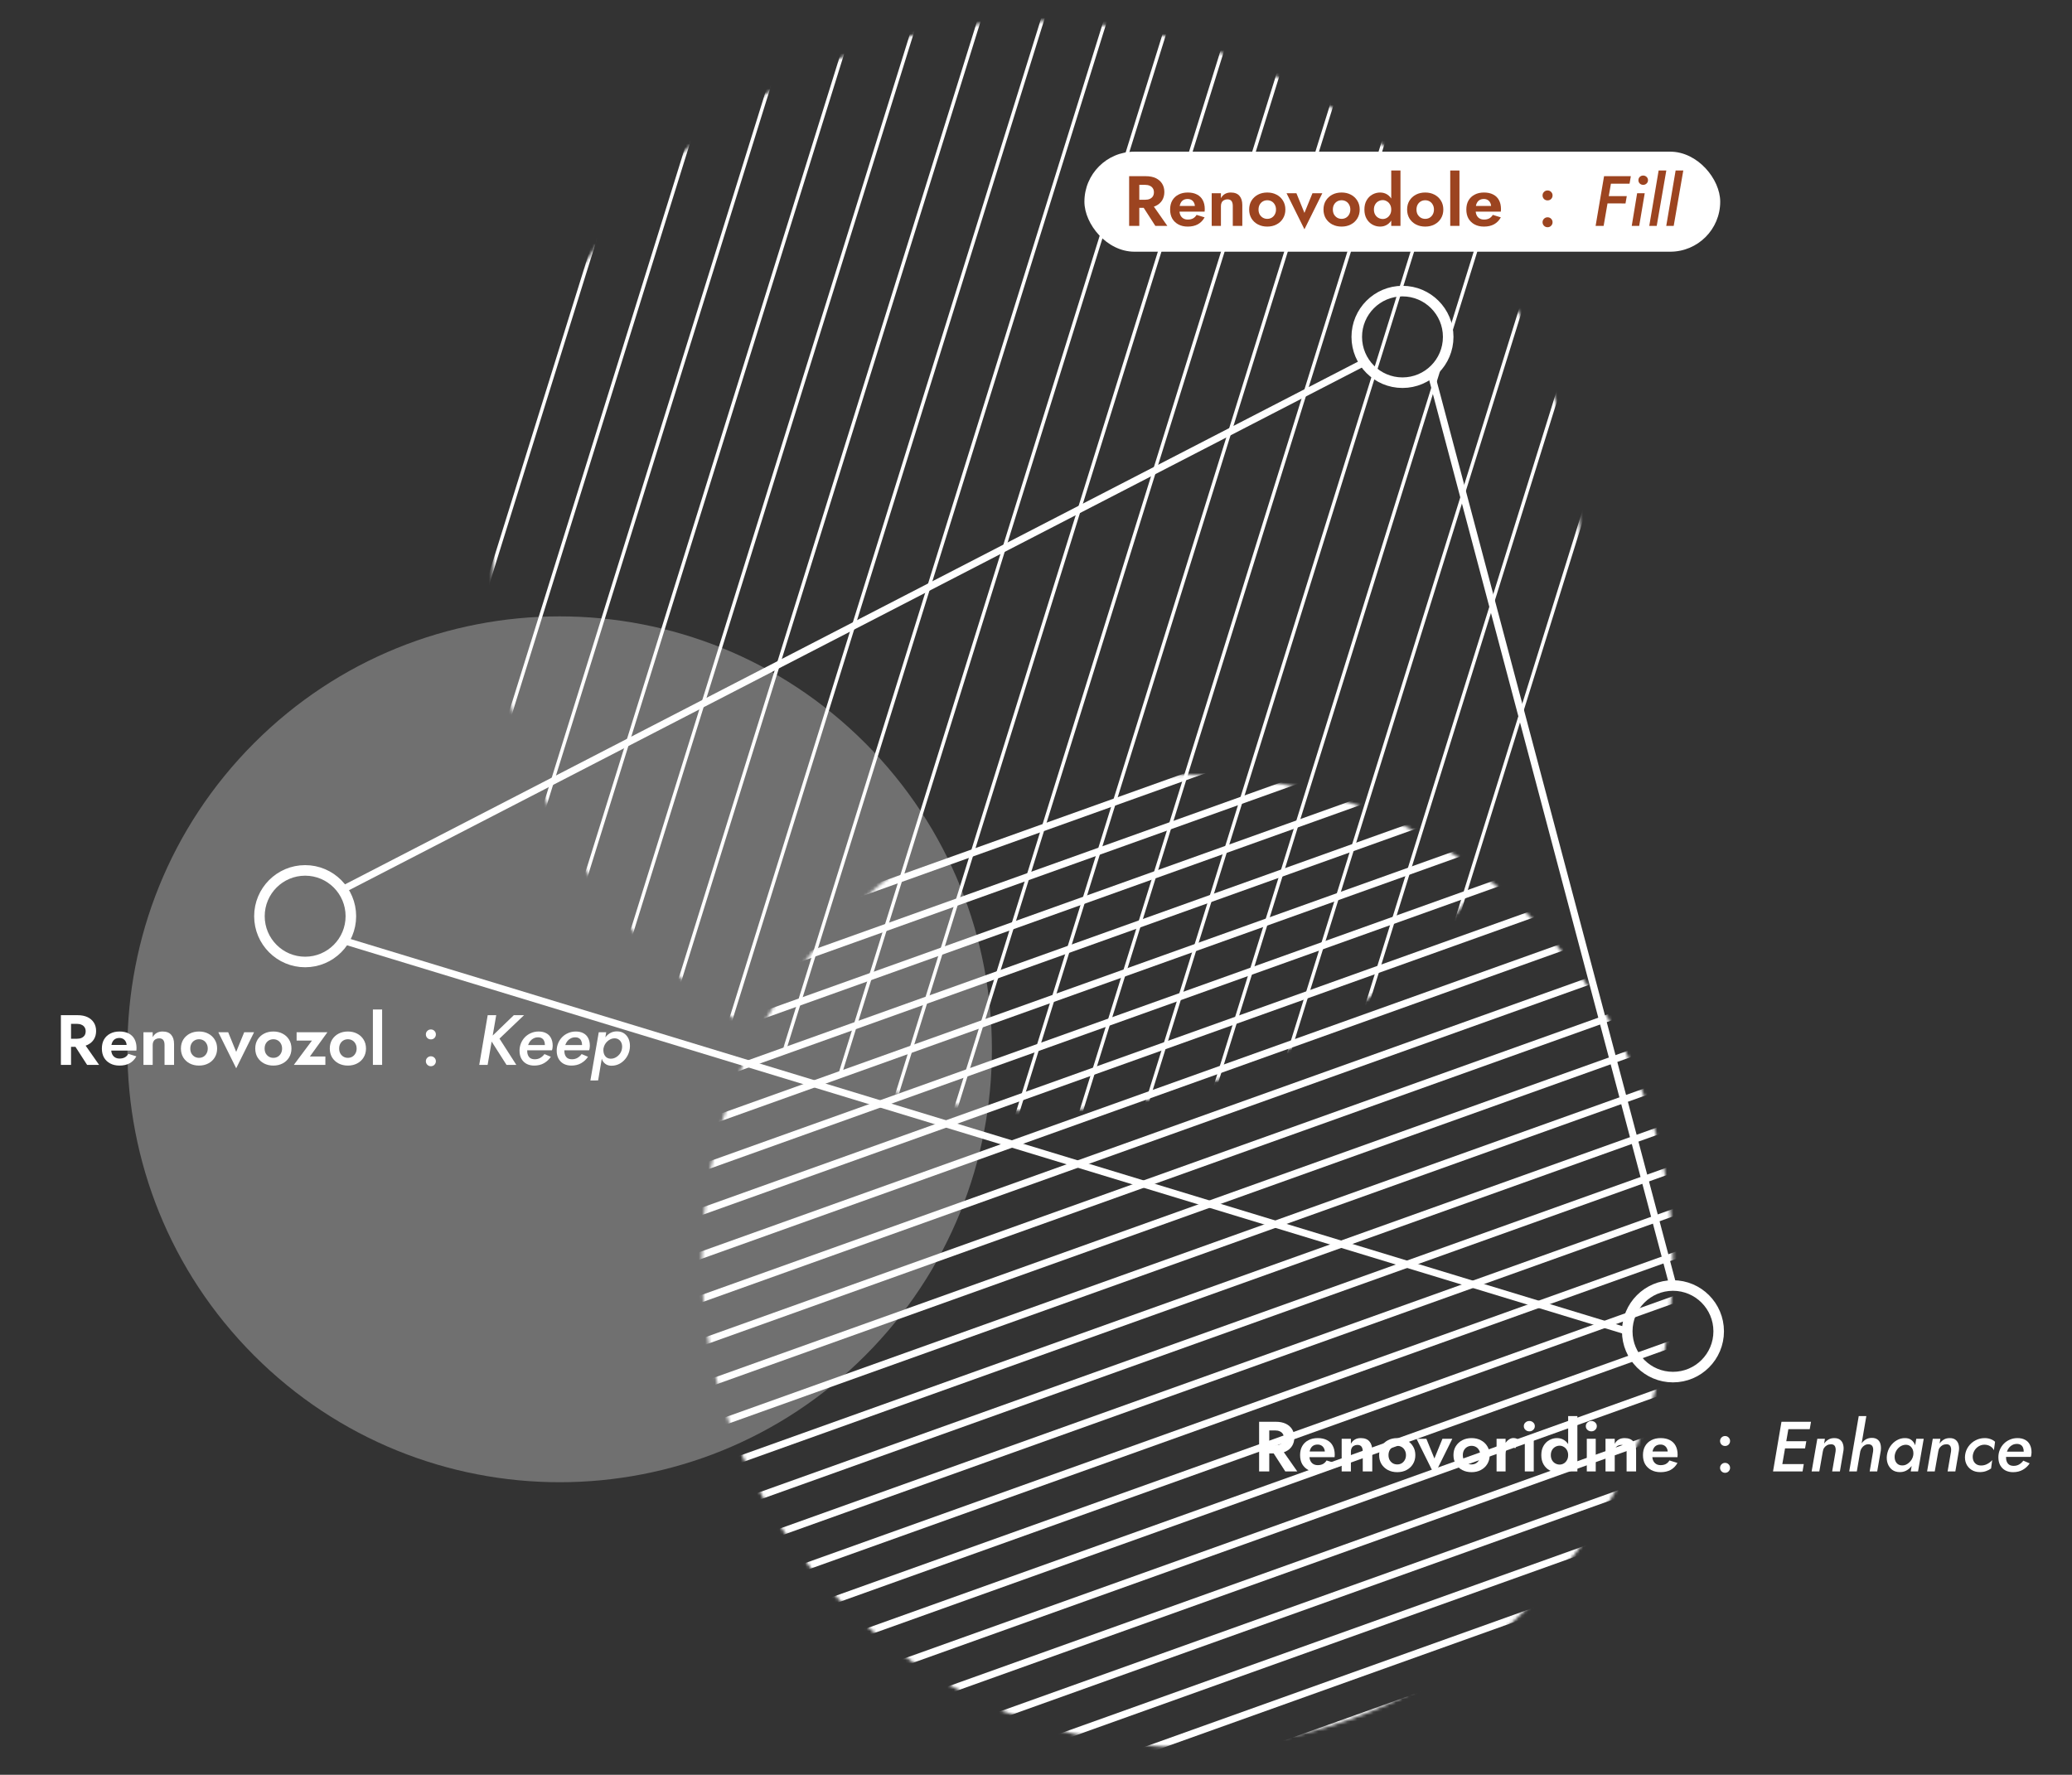 <svg xmlns="http://www.w3.org/2000/svg" width="642" height="550" viewBox="0 0 642 550" fill="none"><rect x="0" y="0" width="642" height="550" fill="#333333" stroke="none"/><g clip-path="url(#clip0_810_2037)"><g style="mix-blend-mode:overlay"><mask id="mask0_810_2037" style="mask-type:luminance" maskUnits="userSpaceOnUse" x="152" y="6" width="339" height="339"><path d="M487.044 206.79C504.353 115.112 444.194 26.735 352.675 9.396C261.156 -7.944 172.933 52.32 155.623 143.999C138.314 235.677 198.473 324.054 289.992 341.393C381.511 358.733 469.734 298.469 487.044 206.79Z" fill="white"></path></mask><g mask="url(#mask0_810_2037)"><path d="M192.027 -138.766L-19.084 538.517" stroke="white" stroke-width="1.06" stroke-miterlimit="10"></path><path d="M211.606 -138.766L0.484 538.517" stroke="white" stroke-width="1.06" stroke-miterlimit="10"></path><path d="M231.175 -138.766L20.053 538.517" stroke="white" stroke-width="1.06" stroke-miterlimit="10"></path><path d="M250.744 -138.766L39.622 538.517" stroke="white" stroke-width="1.06" stroke-miterlimit="10"></path><path d="M270.312 -138.766L59.201 538.517" stroke="white" stroke-width="1.06" stroke-miterlimit="10"></path><path d="M289.88 -138.766L78.769 538.517" stroke="white" stroke-width="1.06" stroke-miterlimit="10"></path><path d="M309.461 -138.766L98.339 538.517" stroke="white" stroke-width="1.06" stroke-miterlimit="10"></path><path d="M329.029 -138.766L117.907 538.517" stroke="white" stroke-width="1.06" stroke-miterlimit="10"></path><path d="M348.598 -138.766L137.476 538.517" stroke="white" stroke-width="1.06" stroke-miterlimit="10"></path><path d="M368.167 -138.766L157.056 538.517" stroke="white" stroke-width="1.06" stroke-miterlimit="10"></path><path d="M387.746 -138.766L176.624 538.517" stroke="white" stroke-width="1.06" stroke-miterlimit="10"></path><path d="M407.314 -138.766L196.192 538.517" stroke="white" stroke-width="1.06" stroke-miterlimit="10"></path><path d="M426.883 -138.766L215.761 538.517" stroke="white" stroke-width="1.06" stroke-miterlimit="10"></path><path d="M446.452 -138.766L235.341 538.517" stroke="white" stroke-width="1.06" stroke-miterlimit="10"></path><path d="M466.031 -138.766L254.909 538.517" stroke="white" stroke-width="1.06" stroke-miterlimit="10"></path><path d="M485.6 -138.766L274.478 538.517" stroke="white" stroke-width="1.06" stroke-miterlimit="10"></path><path d="M505.169 -138.766L294.047 538.517" stroke="white" stroke-width="1.06" stroke-miterlimit="10"></path><path d="M524.737 -138.766L313.626 538.517" stroke="white" stroke-width="1.06" stroke-miterlimit="10"></path><path d="M544.316 -138.766L333.194 538.517" stroke="white" stroke-width="1.06" stroke-miterlimit="10"></path><path d="M563.886 -138.766L352.764 538.517" stroke="white" stroke-width="1.06" stroke-miterlimit="10"></path><path d="M583.454 -138.766L372.332 538.517" stroke="white" stroke-width="1.06" stroke-miterlimit="10"></path><path d="M603.022 -138.766L391.9 538.517" stroke="white" stroke-width="1.06" stroke-miterlimit="10"></path><path d="M622.591 -138.766L411.48 538.517" stroke="white" stroke-width="1.06" stroke-miterlimit="10"></path><path d="M642.171 -138.766L431.049 538.517" stroke="white" stroke-width="1.06" stroke-miterlimit="10"></path><path d="M661.739 -138.766L450.617 538.517" stroke="white" stroke-width="1.06" stroke-miterlimit="10"></path><path d="M681.308 -138.766L470.186 538.517" stroke="white" stroke-width="1.06" stroke-miterlimit="10"></path></g><path opacity="0.3" d="M268.109 420.043C320.412 367.649 320.412 282.701 268.109 230.307C215.806 177.912 131.006 177.913 78.703 230.307C26.4 282.701 26.4 367.649 78.703 420.043C131.006 472.437 215.806 472.437 268.109 420.043Z" fill="white"></path><mask id="mask1_810_2037" style="mask-type:luminance" maskUnits="userSpaceOnUse" x="217" y="240" width="302" height="302"><path d="M474.293 497.369C533.051 438.509 533.051 343.076 474.293 284.216C415.534 225.355 320.268 225.355 261.51 284.216C202.751 343.076 202.751 438.509 261.51 497.369C320.268 556.23 415.535 556.23 474.293 497.369Z" fill="white"></path></mask><g mask="url(#mask1_810_2037)"><path d="M572.416 153.769L-94.596 392.476" stroke="white" stroke-width="2.18" stroke-miterlimit="10"></path><path d="M582.183 163.797L-84.828 402.493" stroke="white" stroke-width="2.18" stroke-miterlimit="10"></path><path d="M591.951 173.814L-75.061 412.511" stroke="white" stroke-width="2.18" stroke-miterlimit="10"></path><path d="M601.718 183.831L-65.293 422.528" stroke="white" stroke-width="2.18" stroke-miterlimit="10"></path><path d="M611.486 193.848L-55.536 432.545" stroke="white" stroke-width="2.18" stroke-miterlimit="10"></path><path d="M621.254 203.865L-45.769 442.562" stroke="white" stroke-width="2.18" stroke-miterlimit="10"></path><path d="M631.023 213.883L-36 452.579" stroke="white" stroke-width="2.18" stroke-miterlimit="10"></path><path d="M640.79 223.9L-26.232 462.597" stroke="white" stroke-width="2.18" stroke-miterlimit="10"></path><path d="M650.558 233.917L-16.465 472.625" stroke="white" stroke-width="2.18" stroke-miterlimit="10"></path><path d="M660.325 243.934L-6.697 482.642" stroke="white" stroke-width="2.18" stroke-miterlimit="10"></path><path d="M670.093 253.951L3.07 492.659" stroke="white" stroke-width="2.18" stroke-miterlimit="10"></path><path d="M679.849 263.969L12.838 502.676" stroke="white" stroke-width="2.18" stroke-miterlimit="10"></path><path d="M689.617 273.986L22.605 512.693" stroke="white" stroke-width="2.18" stroke-miterlimit="10"></path><path d="M699.385 284.003L32.374 522.711" stroke="white" stroke-width="2.18" stroke-miterlimit="10"></path><path d="M709.153 294.02L42.142 532.728" stroke="white" stroke-width="2.18" stroke-miterlimit="10"></path><path d="M718.921 304.037L51.909 542.745" stroke="white" stroke-width="2.18" stroke-miterlimit="10"></path><path d="M728.688 314.054L61.677 552.762" stroke="white" stroke-width="2.18" stroke-miterlimit="10"></path><path d="M738.456 324.083L71.444 562.779" stroke="white" stroke-width="2.18" stroke-miterlimit="10"></path><path d="M748.223 334.1L81.212 572.796" stroke="white" stroke-width="2.18" stroke-miterlimit="10"></path><path d="M757.991 344.117L90.98 582.813" stroke="white" stroke-width="2.18" stroke-miterlimit="10"></path><path d="M767.76 354.134L100.748 592.831" stroke="white" stroke-width="2.18" stroke-miterlimit="10"></path><path d="M777.527 364.151L110.516 602.848" stroke="white" stroke-width="2.18" stroke-miterlimit="10"></path><path d="M787.295 374.168L120.283 612.865" stroke="white" stroke-width="2.18" stroke-miterlimit="10"></path><path d="M797.063 384.186L130.04 622.882" stroke="white" stroke-width="2.18" stroke-miterlimit="10"></path><path d="M806.83 394.203L139.808 632.911" stroke="white" stroke-width="2.18" stroke-miterlimit="10"></path><path d="M816.598 404.22L149.575 642.928" stroke="white" stroke-width="2.18" stroke-miterlimit="10"></path></g></g><g style="mix-blend-mode:overlay"><path d="M106.085 275.701L422.762 112.272" stroke="white" stroke-width="2.18" stroke-miterlimit="10"></path><path d="M443.348 115.493L518.362 398.376" stroke="white" stroke-width="2.18" stroke-miterlimit="10"></path><path d="M106.516 291.496L504.197 412.566" stroke="white" stroke-width="2.18" stroke-miterlimit="10"></path><path d="M448.718 104.402C448.718 112.239 442.375 118.592 434.552 118.592C426.729 118.592 420.387 112.239 420.387 104.402C420.387 96.566 426.729 90.212 434.552 90.212C442.375 90.212 448.718 96.566 448.718 104.402Z" stroke="white" stroke-width="3.27" stroke-miterlimit="10"></path><path d="M532.527 412.566C532.527 420.403 526.185 426.756 518.362 426.756C510.539 426.756 504.196 420.403 504.196 412.566C504.196 404.729 510.539 398.376 518.362 398.376C526.185 398.376 532.527 404.729 532.527 412.566Z" stroke="white" stroke-width="3.27" stroke-miterlimit="10"></path><path d="M108.715 283.925C108.715 291.762 102.372 298.115 94.549 298.115C86.726 298.115 80.384 291.762 80.384 283.925C80.384 276.089 86.726 269.735 94.549 269.735C102.372 269.735 108.715 276.089 108.715 283.925Z" stroke="white" stroke-width="3.27" stroke-miterlimit="10"></path></g><rect x="336" y="47" width="197" height="31" rx="15.5" fill="white"></rect><path d="M459.792 70.22C458.692 70.22 457.731 70 456.91 69.56C456.089 69.12 455.451 68.511 454.996 67.734C454.556 66.942 454.336 66.011 454.336 64.94C454.336 63.855 454.556 62.923 454.996 62.146C455.451 61.354 456.089 60.745 456.91 60.32C457.731 59.88 458.699 59.66 459.814 59.66C460.929 59.66 461.875 59.865 462.652 60.276C463.444 60.672 464.045 61.259 464.456 62.036C464.867 62.799 465.072 63.723 465.072 64.808C465.072 64.94 465.065 65.079 465.05 65.226C465.05 65.373 465.043 65.49 465.028 65.578H455.964V63.818H462.542L461.772 64.83C461.831 64.742 461.882 64.625 461.926 64.478C461.985 64.317 462.014 64.185 462.014 64.082C462.014 63.583 461.919 63.158 461.728 62.806C461.552 62.454 461.295 62.175 460.958 61.97C460.621 61.765 460.225 61.662 459.77 61.662C459.213 61.662 458.743 61.787 458.362 62.036C457.995 62.271 457.709 62.63 457.504 63.114C457.313 63.583 457.211 64.17 457.196 64.874C457.196 65.549 457.291 66.121 457.482 66.59C457.687 67.059 457.988 67.419 458.384 67.668C458.78 67.917 459.257 68.042 459.814 68.042C460.445 68.042 460.98 67.925 461.42 67.69C461.875 67.441 462.249 67.074 462.542 66.59L465.028 67.36C464.5 68.313 463.796 69.032 462.916 69.516C462.051 69.985 461.009 70.22 459.792 70.22Z" fill="#9C4420"></path><path d="M449.347 52.84H452.207V70H449.347V52.84Z" fill="#9C4420"></path><path d="M435.988 64.94C435.988 63.884 436.23 62.96 436.714 62.168C437.213 61.376 437.88 60.76 438.716 60.32C439.567 59.88 440.528 59.66 441.598 59.66C442.669 59.66 443.622 59.88 444.458 60.32C445.309 60.76 445.976 61.376 446.46 62.168C446.959 62.96 447.208 63.884 447.208 64.94C447.208 65.981 446.959 66.905 446.46 67.712C445.976 68.504 445.309 69.12 444.458 69.56C443.622 70 442.669 70.22 441.598 70.22C440.528 70.22 439.567 70 438.716 69.56C437.88 69.12 437.213 68.504 436.714 67.712C436.23 66.905 435.988 65.981 435.988 64.94ZM438.892 64.94C438.892 65.512 439.01 66.018 439.244 66.458C439.494 66.883 439.824 67.221 440.234 67.47C440.645 67.705 441.1 67.822 441.598 67.822C442.097 67.822 442.552 67.705 442.962 67.47C443.373 67.221 443.696 66.883 443.93 66.458C444.18 66.018 444.304 65.512 444.304 64.94C444.304 64.368 444.18 63.862 443.93 63.422C443.696 62.982 443.373 62.645 442.962 62.41C442.552 62.175 442.097 62.058 441.598 62.058C441.1 62.058 440.645 62.175 440.234 62.41C439.824 62.645 439.494 62.982 439.244 63.422C439.01 63.862 438.892 64.368 438.892 64.94Z" fill="#9C4420"></path><path d="M431.07 52.84H433.93V70H431.07V52.84ZM422.754 64.94C422.754 63.811 422.981 62.857 423.436 62.08C423.891 61.288 424.492 60.687 425.24 60.276C425.988 59.865 426.78 59.66 427.616 59.66C428.467 59.66 429.215 59.873 429.86 60.298C430.52 60.723 431.033 61.332 431.4 62.124C431.781 62.901 431.972 63.84 431.972 64.94C431.972 66.025 431.781 66.964 431.4 67.756C431.033 68.548 430.52 69.157 429.86 69.582C429.215 70.007 428.467 70.22 427.616 70.22C426.78 70.22 425.988 70.015 425.24 69.604C424.492 69.193 423.891 68.592 423.436 67.8C422.981 67.008 422.754 66.055 422.754 64.94ZM425.702 64.94C425.702 65.541 425.827 66.062 426.076 66.502C426.325 66.942 426.663 67.279 427.088 67.514C427.513 67.749 427.968 67.866 428.452 67.866C428.877 67.866 429.288 67.756 429.684 67.536C430.095 67.301 430.425 66.964 430.674 66.524C430.938 66.084 431.07 65.556 431.07 64.94C431.07 64.324 430.938 63.796 430.674 63.356C430.425 62.916 430.095 62.586 429.684 62.366C429.288 62.131 428.877 62.014 428.452 62.014C427.968 62.014 427.513 62.131 427.088 62.366C426.663 62.601 426.325 62.938 426.076 63.378C425.827 63.818 425.702 64.339 425.702 64.94Z" fill="#9C4420"></path><path d="M410.078 64.94C410.078 63.884 410.32 62.96 410.804 62.168C411.303 61.376 411.97 60.76 412.806 60.32C413.657 59.88 414.617 59.66 415.688 59.66C416.759 59.66 417.712 59.88 418.548 60.32C419.399 60.76 420.066 61.376 420.55 62.168C421.049 62.96 421.298 63.884 421.298 64.94C421.298 65.981 421.049 66.905 420.55 67.712C420.066 68.504 419.399 69.12 418.548 69.56C417.712 70 416.759 70.22 415.688 70.22C414.617 70.22 413.657 70 412.806 69.56C411.97 69.12 411.303 68.504 410.804 67.712C410.32 66.905 410.078 65.981 410.078 64.94ZM412.982 64.94C412.982 65.512 413.099 66.018 413.334 66.458C413.583 66.883 413.913 67.221 414.324 67.47C414.735 67.705 415.189 67.822 415.688 67.822C416.187 67.822 416.641 67.705 417.052 67.47C417.463 67.221 417.785 66.883 418.02 66.458C418.269 66.018 418.394 65.512 418.394 64.94C418.394 64.368 418.269 63.862 418.02 63.422C417.785 62.982 417.463 62.645 417.052 62.41C416.641 62.175 416.187 62.058 415.688 62.058C415.189 62.058 414.735 62.175 414.324 62.41C413.913 62.645 413.583 62.982 413.334 63.422C413.099 63.862 412.982 64.368 412.982 64.94Z" fill="#9C4420"></path><path d="M398.631 59.88H401.689L404.175 65.974L406.661 59.88H409.719L404.175 71.056L398.631 59.88Z" fill="#9C4420"></path><path d="M387.047 64.94C387.047 63.884 387.289 62.96 387.773 62.168C388.272 61.376 388.939 60.76 389.775 60.32C390.626 59.88 391.586 59.66 392.657 59.66C393.728 59.66 394.681 59.88 395.517 60.32C396.368 60.76 397.035 61.376 397.519 62.168C398.018 62.96 398.267 63.884 398.267 64.94C398.267 65.981 398.018 66.905 397.519 67.712C397.035 68.504 396.368 69.12 395.517 69.56C394.681 70 393.728 70.22 392.657 70.22C391.586 70.22 390.626 70 389.775 69.56C388.939 69.12 388.272 68.504 387.773 67.712C387.289 66.905 387.047 65.981 387.047 64.94ZM389.951 64.94C389.951 65.512 390.068 66.018 390.303 66.458C390.552 66.883 390.882 67.221 391.293 67.47C391.704 67.705 392.158 67.822 392.657 67.822C393.156 67.822 393.61 67.705 394.021 67.47C394.432 67.221 394.754 66.883 394.989 66.458C395.238 66.018 395.363 65.512 395.363 64.94C395.363 64.368 395.238 63.862 394.989 63.422C394.754 62.982 394.432 62.645 394.021 62.41C393.61 62.175 393.156 62.058 392.657 62.058C392.158 62.058 391.704 62.175 391.293 62.41C390.882 62.645 390.552 62.982 390.303 63.422C390.068 63.862 389.951 64.368 389.951 64.94Z" fill="#9C4420"></path><path d="M381.974 63.84C381.974 63.165 381.842 62.652 381.578 62.3C381.314 61.948 380.889 61.772 380.302 61.772C379.906 61.772 379.554 61.86 379.246 62.036C378.938 62.197 378.704 62.432 378.542 62.74C378.381 63.048 378.3 63.415 378.3 63.84V70H375.44V59.88H378.3V61.42C378.608 60.848 379.012 60.415 379.51 60.122C380.024 59.814 380.64 59.66 381.358 59.66C382.561 59.66 383.456 60.005 384.042 60.694C384.629 61.369 384.922 62.315 384.922 63.532V70H381.974V63.84Z" fill="#9C4420"></path><path d="M368.011 70.22C366.911 70.22 365.95 70 365.129 69.56C364.307 69.12 363.669 68.511 363.215 67.734C362.775 66.942 362.555 66.011 362.555 64.94C362.555 63.855 362.775 62.923 363.215 62.146C363.669 61.354 364.307 60.745 365.129 60.32C365.95 59.88 366.918 59.66 368.033 59.66C369.147 59.66 370.093 59.865 370.871 60.276C371.663 60.672 372.264 61.259 372.675 62.036C373.085 62.799 373.291 63.723 373.291 64.808C373.291 64.94 373.283 65.079 373.269 65.226C373.269 65.373 373.261 65.49 373.247 65.578H364.183V63.818H370.761L369.991 64.83C370.049 64.742 370.101 64.625 370.145 64.478C370.203 64.317 370.233 64.185 370.233 64.082C370.233 63.583 370.137 63.158 369.947 62.806C369.771 62.454 369.514 62.175 369.177 61.97C368.839 61.765 368.443 61.662 367.989 61.662C367.431 61.662 366.962 61.787 366.581 62.036C366.214 62.271 365.928 62.63 365.723 63.114C365.532 63.583 365.429 64.17 365.415 64.874C365.415 65.549 365.51 66.121 365.701 66.59C365.906 67.059 366.207 67.419 366.603 67.668C366.999 67.917 367.475 68.042 368.033 68.042C368.663 68.042 369.199 67.925 369.639 67.69C370.093 67.441 370.467 67.074 370.761 66.59L373.247 67.36C372.719 68.313 372.015 69.032 371.135 69.516C370.269 69.985 369.228 70.22 368.011 70.22Z" fill="#9C4420"></path><path d="M353.356 62.828H356.678L361.694 70H357.976L353.356 62.828ZM349.858 54.6H353.004V70H349.858V54.6ZM351.772 57.284V54.6H355.028C356.246 54.6 357.28 54.805 358.13 55.216C358.981 55.627 359.634 56.199 360.088 56.932C360.543 57.665 360.77 58.523 360.77 59.506C360.77 60.474 360.543 61.332 360.088 62.08C359.634 62.813 358.981 63.385 358.13 63.796C357.28 64.207 356.246 64.412 355.028 64.412H351.772V61.904H354.83C355.388 61.904 355.864 61.816 356.26 61.64C356.671 61.449 356.986 61.185 357.206 60.848C357.426 60.496 357.536 60.078 357.536 59.594C357.536 59.11 357.426 58.699 357.206 58.362C356.986 58.01 356.671 57.746 356.26 57.57C355.864 57.379 355.388 57.284 354.83 57.284H351.772Z" fill="#9C4420"></path><path d="M477.953 68.878C477.953 68.453 478.1 68.093 478.393 67.8C478.701 67.492 479.068 67.338 479.493 67.338C479.948 67.338 480.322 67.492 480.615 67.8C480.908 68.093 481.055 68.453 481.055 68.878C481.055 69.289 480.908 69.648 480.615 69.956C480.322 70.264 479.948 70.418 479.493 70.418C479.068 70.418 478.701 70.264 478.393 69.956C478.1 69.648 477.953 69.289 477.953 68.878ZM477.953 60.562C477.953 60.137 478.1 59.777 478.393 59.484C478.701 59.176 479.068 59.022 479.493 59.022C479.948 59.022 480.322 59.176 480.615 59.484C480.908 59.777 481.055 60.137 481.055 60.562C481.055 60.987 480.908 61.354 480.615 61.662C480.322 61.955 479.948 62.102 479.493 62.102C479.068 62.102 478.701 61.955 478.393 61.662C478.1 61.354 477.953 60.987 477.953 60.562Z" fill="#9C4420"></path><path d="M519.184 52.84H521.56L518.59 70H516.28L519.184 52.84Z" fill="#9C4420"></path><path d="M513.921 52.84H516.297L513.327 70H511.017L513.921 52.84Z" fill="#9C4420"></path><path d="M507.655 55.854C507.655 55.443 507.794 55.099 508.073 54.82C508.366 54.541 508.718 54.402 509.129 54.402C509.54 54.402 509.892 54.541 510.185 54.82C510.478 55.099 510.625 55.443 510.625 55.854C510.625 56.25 510.478 56.587 510.185 56.866C509.892 57.145 509.54 57.284 509.129 57.284C508.718 57.284 508.366 57.145 508.073 56.866C507.794 56.587 507.655 56.25 507.655 55.854ZM507.259 59.88H509.613L507.897 70H505.587L507.259 59.88Z" fill="#9C4420"></path><path d="M498.198 56.932L498.594 54.6H505.304L504.908 56.932H498.198ZM497.142 63.026L497.516 60.782H504.05L503.654 63.048L497.142 63.026ZM497.01 54.6H499.54L496.878 70H494.392L497.01 54.6Z" fill="#9C4420"></path><path d="M514.521 456.22C513.421 456.22 512.461 456 511.639 455.56C510.818 455.12 510.18 454.511 509.725 453.734C509.285 452.942 509.065 452.011 509.065 450.94C509.065 449.855 509.285 448.923 509.725 448.146C510.18 447.354 510.818 446.745 511.639 446.32C512.461 445.88 513.429 445.66 514.543 445.66C515.658 445.66 516.604 445.865 517.381 446.276C518.173 446.672 518.775 447.259 519.185 448.036C519.596 448.799 519.801 449.723 519.801 450.808C519.801 450.94 519.794 451.079 519.779 451.226C519.779 451.373 519.772 451.49 519.757 451.578H510.693V449.818H517.271L516.501 450.83C516.56 450.742 516.611 450.625 516.655 450.478C516.714 450.317 516.743 450.185 516.743 450.082C516.743 449.583 516.648 449.158 516.457 448.806C516.281 448.454 516.025 448.175 515.687 447.97C515.35 447.765 514.954 447.662 514.499 447.662C513.942 447.662 513.473 447.787 513.091 448.036C512.725 448.271 512.439 448.63 512.233 449.114C512.043 449.583 511.94 450.17 511.925 450.874C511.925 451.549 512.021 452.121 512.211 452.59C512.417 453.059 512.717 453.419 513.113 453.668C513.509 453.917 513.986 454.042 514.543 454.042C515.174 454.042 515.709 453.925 516.149 453.69C516.604 453.441 516.978 453.074 517.271 452.59L519.757 453.36C519.229 454.313 518.525 455.032 517.645 455.516C516.78 455.985 515.739 456.22 514.521 456.22Z" fill="white"></path><path d="M503.993 449.84C503.993 449.165 503.861 448.652 503.597 448.3C503.333 447.948 502.908 447.772 502.321 447.772C501.925 447.772 501.573 447.86 501.265 448.036C500.957 448.197 500.722 448.432 500.561 448.74C500.4 449.048 500.319 449.415 500.319 449.84V456H497.459V445.88H500.319V447.42C500.627 446.848 501.03 446.415 501.529 446.122C502.042 445.814 502.658 445.66 503.377 445.66C504.58 445.66 505.474 446.005 506.061 446.694C506.648 447.369 506.941 448.315 506.941 449.532V456H503.993V449.84Z" fill="white"></path><path d="M491.354 441.964C491.354 441.495 491.523 441.113 491.86 440.82C492.198 440.512 492.601 440.358 493.07 440.358C493.54 440.358 493.936 440.512 494.258 440.82C494.596 441.113 494.764 441.495 494.764 441.964C494.764 442.419 494.596 442.8 494.258 443.108C493.936 443.416 493.54 443.57 493.07 443.57C492.601 443.57 492.198 443.416 491.86 443.108C491.523 442.8 491.354 442.419 491.354 441.964ZM491.662 445.88H494.434V456H491.662V445.88Z" fill="white"></path><path d="M485.885 438.84H488.745V456H485.885V438.84ZM477.569 450.94C477.569 449.811 477.797 448.857 478.251 448.08C478.706 447.288 479.307 446.687 480.055 446.276C480.803 445.865 481.595 445.66 482.431 445.66C483.282 445.66 484.03 445.873 484.675 446.298C485.335 446.723 485.849 447.332 486.215 448.124C486.597 448.901 486.787 449.84 486.787 450.94C486.787 452.025 486.597 452.964 486.215 453.756C485.849 454.548 485.335 455.157 484.675 455.582C484.03 456.007 483.282 456.22 482.431 456.22C481.595 456.22 480.803 456.015 480.055 455.604C479.307 455.193 478.706 454.592 478.251 453.8C477.797 453.008 477.569 452.055 477.569 450.94ZM480.517 450.94C480.517 451.541 480.642 452.062 480.891 452.502C481.141 452.942 481.478 453.279 481.903 453.514C482.329 453.749 482.783 453.866 483.267 453.866C483.693 453.866 484.103 453.756 484.499 453.536C484.91 453.301 485.24 452.964 485.489 452.524C485.753 452.084 485.885 451.556 485.885 450.94C485.885 450.324 485.753 449.796 485.489 449.356C485.24 448.916 484.91 448.586 484.499 448.366C484.103 448.131 483.693 448.014 483.267 448.014C482.783 448.014 482.329 448.131 481.903 448.366C481.478 448.601 481.141 448.938 480.891 449.378C480.642 449.818 480.517 450.339 480.517 450.94Z" fill="white"></path><path d="M472.147 441.964C472.147 441.495 472.316 441.113 472.653 440.82C472.991 440.512 473.394 440.358 473.863 440.358C474.333 440.358 474.729 440.512 475.051 440.82C475.389 441.113 475.557 441.495 475.557 441.964C475.557 442.419 475.389 442.8 475.051 443.108C474.729 443.416 474.333 443.57 473.863 443.57C473.394 443.57 472.991 443.416 472.653 443.108C472.316 442.8 472.147 442.419 472.147 441.964ZM472.455 445.88H475.227V456H472.455V445.88Z" fill="white"></path><path d="M466.501 445.88V456H463.707V445.88H466.501ZM469.471 448.85C469.28 448.674 469.082 448.542 468.877 448.454C468.686 448.352 468.444 448.3 468.151 448.3C467.799 448.3 467.498 448.396 467.249 448.586C467 448.777 466.809 449.048 466.677 449.4C466.56 449.738 466.501 450.148 466.501 450.632L465.709 449.84C465.709 449.034 465.863 448.322 466.171 447.706C466.479 447.076 466.882 446.577 467.381 446.21C467.88 445.829 468.393 445.638 468.921 445.638C469.288 445.638 469.632 445.704 469.955 445.836C470.292 445.968 470.564 446.166 470.769 446.43L469.471 448.85Z" fill="white"></path><path d="M450.349 450.94C450.349 449.884 450.591 448.96 451.075 448.168C451.573 447.376 452.241 446.76 453.077 446.32C453.927 445.88 454.888 445.66 455.959 445.66C457.029 445.66 457.983 445.88 458.819 446.32C459.669 446.76 460.337 447.376 460.821 448.168C461.319 448.96 461.569 449.884 461.569 450.94C461.569 451.981 461.319 452.905 460.821 453.712C460.337 454.504 459.669 455.12 458.819 455.56C457.983 456 457.029 456.22 455.959 456.22C454.888 456.22 453.927 456 453.077 455.56C452.241 455.12 451.573 454.504 451.075 453.712C450.591 452.905 450.349 451.981 450.349 450.94ZM453.253 450.94C453.253 451.512 453.37 452.018 453.605 452.458C453.854 452.883 454.184 453.221 454.595 453.47C455.005 453.705 455.46 453.822 455.959 453.822C456.457 453.822 456.912 453.705 457.323 453.47C457.733 453.221 458.056 452.883 458.291 452.458C458.54 452.018 458.665 451.512 458.665 450.94C458.665 450.368 458.54 449.862 458.291 449.422C458.056 448.982 457.733 448.645 457.323 448.41C456.912 448.175 456.457 448.058 455.959 448.058C455.46 448.058 455.005 448.175 454.595 448.41C454.184 448.645 453.854 448.982 453.605 449.422C453.37 449.862 453.253 450.368 453.253 450.94Z" fill="white"></path><path d="M438.901 445.88H441.959L444.445 451.974L446.931 445.88H449.989L444.445 457.056L438.901 445.88Z" fill="white"></path><path d="M427.317 450.94C427.317 449.884 427.559 448.96 428.043 448.168C428.542 447.376 429.209 446.76 430.045 446.32C430.896 445.88 431.857 445.66 432.927 445.66C433.998 445.66 434.951 445.88 435.787 446.32C436.638 446.76 437.305 447.376 437.789 448.168C438.288 448.96 438.537 449.884 438.537 450.94C438.537 451.981 438.288 452.905 437.789 453.712C437.305 454.504 436.638 455.12 435.787 455.56C434.951 456 433.998 456.22 432.927 456.22C431.857 456.22 430.896 456 430.045 455.56C429.209 455.12 428.542 454.504 428.043 453.712C427.559 452.905 427.317 451.981 427.317 450.94ZM430.221 450.94C430.221 451.512 430.339 452.018 430.573 452.458C430.823 452.883 431.153 453.221 431.563 453.47C431.974 453.705 432.429 453.822 432.927 453.822C433.426 453.822 433.881 453.705 434.291 453.47C434.702 453.221 435.025 452.883 435.259 452.458C435.509 452.018 435.633 451.512 435.633 450.94C435.633 450.368 435.509 449.862 435.259 449.422C435.025 448.982 434.702 448.645 434.291 448.41C433.881 448.175 433.426 448.058 432.927 448.058C432.429 448.058 431.974 448.175 431.563 448.41C431.153 448.645 430.823 448.982 430.573 449.422C430.339 449.862 430.221 450.368 430.221 450.94Z" fill="white"></path><path d="M422.245 449.84C422.245 449.165 422.113 448.652 421.849 448.3C421.585 447.948 421.16 447.772 420.573 447.772C420.177 447.772 419.825 447.86 419.517 448.036C419.209 448.197 418.974 448.432 418.813 448.74C418.652 449.048 418.571 449.415 418.571 449.84V456H415.711V445.88H418.571V447.42C418.879 446.848 419.282 446.415 419.781 446.122C420.294 445.814 420.91 445.66 421.629 445.66C422.832 445.66 423.726 446.005 424.313 446.694C424.9 447.369 425.193 448.315 425.193 449.532V456H422.245V449.84Z" fill="white"></path><path d="M408.281 456.22C407.181 456.22 406.221 456 405.399 455.56C404.578 455.12 403.94 454.511 403.485 453.734C403.045 452.942 402.825 452.011 402.825 450.94C402.825 449.855 403.045 448.923 403.485 448.146C403.94 447.354 404.578 446.745 405.399 446.32C406.221 445.88 407.189 445.66 408.303 445.66C409.418 445.66 410.364 445.865 411.141 446.276C411.933 446.672 412.535 447.259 412.945 448.036C413.356 448.799 413.561 449.723 413.561 450.808C413.561 450.94 413.554 451.079 413.539 451.226C413.539 451.373 413.532 451.49 413.517 451.578H404.453V449.818H411.031L410.261 450.83C410.32 450.742 410.371 450.625 410.415 450.478C410.474 450.317 410.503 450.185 410.503 450.082C410.503 449.583 410.408 449.158 410.217 448.806C410.041 448.454 409.785 448.175 409.447 447.97C409.11 447.765 408.714 447.662 408.259 447.662C407.702 447.662 407.233 447.787 406.851 448.036C406.485 448.271 406.199 448.63 405.993 449.114C405.803 449.583 405.7 450.17 405.685 450.874C405.685 451.549 405.781 452.121 405.971 452.59C406.177 453.059 406.477 453.419 406.873 453.668C407.269 453.917 407.746 454.042 408.303 454.042C408.934 454.042 409.469 453.925 409.909 453.69C410.364 453.441 410.738 453.074 411.031 452.59L413.517 453.36C412.989 454.313 412.285 455.032 411.405 455.516C410.54 455.985 409.499 456.22 408.281 456.22Z" fill="white"></path><path d="M393.627 448.828H396.949L401.965 456H398.247L393.627 448.828ZM390.129 440.6H393.275V456H390.129V440.6ZM392.043 443.284V440.6H395.299C396.516 440.6 397.55 440.805 398.401 441.216C399.252 441.627 399.904 442.199 400.359 442.932C400.814 443.665 401.041 444.523 401.041 445.506C401.041 446.474 400.814 447.332 400.359 448.08C399.904 448.813 399.252 449.385 398.401 449.796C397.55 450.207 396.516 450.412 395.299 450.412H392.043V447.904H395.101C395.658 447.904 396.135 447.816 396.531 447.64C396.942 447.449 397.257 447.185 397.477 446.848C397.697 446.496 397.807 446.078 397.807 445.594C397.807 445.11 397.697 444.699 397.477 444.362C397.257 444.01 396.942 443.746 396.531 443.57C396.135 443.379 395.658 443.284 395.101 443.284H392.043Z" fill="white"></path><path d="M532.953 454.878C532.953 454.453 533.1 454.093 533.393 453.8C533.701 453.492 534.068 453.338 534.493 453.338C534.948 453.338 535.322 453.492 535.615 453.8C535.908 454.093 536.055 454.453 536.055 454.878C536.055 455.289 535.908 455.648 535.615 455.956C535.322 456.264 534.948 456.418 534.493 456.418C534.068 456.418 533.701 456.264 533.393 455.956C533.1 455.648 532.953 455.289 532.953 454.878ZM532.953 446.562C532.953 446.137 533.1 445.777 533.393 445.484C533.701 445.176 534.068 445.022 534.493 445.022C534.948 445.022 535.322 445.176 535.615 445.484C535.908 445.777 536.055 446.137 536.055 446.562C536.055 446.987 535.908 447.354 535.615 447.662C535.322 447.955 534.948 448.102 534.493 448.102C534.068 448.102 533.701 447.955 533.393 447.662C533.1 447.354 532.953 446.987 532.953 446.562Z" fill="white"></path><path d="M623.742 456.22C622.832 456.22 622.033 456.037 621.343 455.67C620.669 455.303 620.141 454.775 619.759 454.086C619.378 453.397 619.188 452.568 619.188 451.6C619.188 450.793 619.334 450.031 619.628 449.312C619.921 448.593 620.331 447.963 620.859 447.42C621.387 446.877 622.011 446.452 622.729 446.144C623.463 445.821 624.255 445.66 625.105 445.66C626.029 445.66 626.814 445.836 627.46 446.188C628.105 446.525 628.596 447.024 628.934 447.684C629.286 448.344 629.462 449.151 629.462 450.104C629.462 450.339 629.439 450.588 629.396 450.852C629.351 451.116 629.293 451.329 629.219 451.49H620.507V449.862H627.481L626.756 450.874C626.829 450.698 626.895 450.522 626.953 450.346C627.012 450.155 627.041 449.972 627.041 449.796C627.041 449.312 626.961 448.901 626.799 448.564C626.653 448.212 626.418 447.941 626.095 447.75C625.787 447.559 625.399 447.464 624.929 447.464C624.431 447.464 623.976 447.567 623.565 447.772C623.169 447.963 622.825 448.234 622.532 448.586C622.238 448.938 622.011 449.356 621.85 449.84C621.688 450.309 621.593 450.815 621.563 451.358C621.534 451.93 621.6 452.436 621.761 452.876C621.923 453.316 622.18 453.661 622.532 453.91C622.898 454.145 623.367 454.262 623.939 454.262C624.57 454.262 625.135 454.115 625.633 453.822C626.147 453.514 626.572 453.125 626.91 452.656L628.889 453.492C628.347 454.313 627.643 454.973 626.777 455.472C625.912 455.971 624.9 456.22 623.742 456.22Z" fill="white"></path><path d="M611.273 450.94C611.2 451.497 611.244 452.025 611.405 452.524C611.581 453.008 611.867 453.397 612.263 453.69C612.674 453.983 613.172 454.137 613.759 454.152C614.478 454.167 615.145 454.005 615.761 453.668C616.392 453.331 616.898 452.935 617.279 452.48L616.927 455.076C616.472 455.413 615.952 455.685 615.365 455.89C614.778 456.095 614.148 456.198 613.473 456.198C612.461 456.198 611.588 455.963 610.855 455.494C610.122 455.025 609.579 454.394 609.227 453.602C608.875 452.795 608.758 451.908 608.875 450.94C609.007 449.928 609.359 449.026 609.931 448.234C610.503 447.442 611.222 446.819 612.087 446.364C612.967 445.895 613.92 445.66 614.947 445.66C615.607 445.66 616.208 445.763 616.751 445.968C617.308 446.159 617.778 446.437 618.159 446.804L617.807 449.422C617.558 448.894 617.169 448.476 616.641 448.168C616.128 447.86 615.541 447.706 614.881 447.706C614.28 447.706 613.715 447.853 613.187 448.146C612.674 448.439 612.248 448.828 611.911 449.312C611.588 449.796 611.376 450.339 611.273 450.94Z" fill="white"></path><path d="M604.512 449.84C604.57 449.444 604.57 449.077 604.512 448.74C604.453 448.388 604.314 448.109 604.094 447.904C603.874 447.684 603.544 447.574 603.104 447.574C602.664 447.574 602.26 447.669 601.894 447.86C601.542 448.051 601.248 448.307 601.014 448.63C600.779 448.953 600.632 449.334 600.574 449.774L599.474 456H597.098L598.858 445.88H601.212L600.97 447.354C601.351 446.826 601.791 446.415 602.29 446.122C602.803 445.814 603.404 445.66 604.094 445.66C604.871 445.66 605.48 445.836 605.92 446.188C606.374 446.54 606.682 447.017 606.844 447.618C607.02 448.205 607.056 448.857 606.954 449.576L605.854 456H603.456L604.512 449.84Z" fill="white"></path><path d="M593.747 445.88H596.057L594.297 456H592.031L593.747 445.88ZM584.661 450.94C584.808 449.943 585.145 449.048 585.673 448.256C586.216 447.449 586.89 446.811 587.697 446.342C588.504 445.873 589.369 445.645 590.293 445.66C590.982 445.66 591.554 445.807 592.009 446.1C592.478 446.393 592.852 446.789 593.131 447.288C593.41 447.787 593.586 448.351 593.659 448.982C593.747 449.598 593.747 450.251 593.659 450.94C593.571 451.659 593.38 452.341 593.087 452.986C592.808 453.617 592.449 454.174 592.009 454.658C591.584 455.142 591.085 455.523 590.513 455.802C589.956 456.066 589.34 456.198 588.665 456.198C587.726 456.198 586.934 455.963 586.289 455.494C585.658 455.01 585.196 454.372 584.903 453.58C584.61 452.773 584.529 451.893 584.661 450.94ZM587.081 450.94C587.008 451.497 587.044 452.025 587.191 452.524C587.352 453.008 587.616 453.397 587.983 453.69C588.364 453.983 588.841 454.13 589.413 454.13C589.794 454.145 590.168 454.071 590.535 453.91C590.916 453.734 591.261 453.499 591.569 453.206C591.892 452.913 592.163 452.575 592.383 452.194C592.603 451.798 592.75 451.38 592.823 450.94C592.882 450.515 592.874 450.111 592.801 449.73C592.728 449.349 592.588 449.011 592.383 448.718C592.192 448.425 591.95 448.19 591.657 448.014C591.378 447.838 591.041 447.743 590.645 447.728C590.073 447.713 589.53 447.845 589.017 448.124C588.518 448.403 588.093 448.791 587.741 449.29C587.404 449.789 587.184 450.339 587.081 450.94Z" fill="white"></path><path d="M578.274 438.84L575.326 456H572.972L575.92 438.84H578.274ZM580.364 449.84C580.422 449.429 580.422 449.063 580.364 448.74C580.305 448.403 580.166 448.131 579.946 447.926C579.74 447.721 579.425 447.603 579 447.574C578.545 447.559 578.134 447.662 577.768 447.882C577.416 448.087 577.122 448.359 576.888 448.696C576.653 449.033 576.484 449.407 576.382 449.818H575.788C575.934 449.085 576.184 448.395 576.536 447.75C576.888 447.105 577.35 446.584 577.922 446.188C578.508 445.792 579.19 445.594 579.968 445.594C580.73 445.594 581.332 445.77 581.772 446.122C582.212 446.459 582.505 446.921 582.652 447.508C582.813 448.095 582.85 448.762 582.762 449.51L581.64 456H579.308L580.364 449.84Z" fill="white"></path><path d="M568.74 449.84C568.799 449.444 568.799 449.077 568.74 448.74C568.682 448.388 568.542 448.109 568.322 447.904C568.102 447.684 567.772 447.574 567.332 447.574C566.892 447.574 566.489 447.669 566.122 447.86C565.77 448.051 565.477 448.307 565.242 448.63C565.008 448.953 564.861 449.334 564.802 449.774L563.702 456H561.326L563.086 445.88H565.44L565.198 447.354C565.58 446.826 566.02 446.415 566.518 446.122C567.032 445.814 567.633 445.66 568.322 445.66C569.1 445.66 569.708 445.836 570.148 446.188C570.603 446.54 570.911 447.017 571.072 447.618C571.248 448.205 571.285 448.857 571.182 449.576L570.082 456H567.684L568.74 449.84Z" fill="white"></path><path d="M550.926 456L551.322 453.712H558.89L558.516 456H550.926ZM553.17 442.888L553.566 440.6H561.134L560.738 442.888H553.17ZM552.136 448.85L552.532 446.628H559.682L559.286 448.85H552.136ZM551.982 440.6H554.512L551.85 456H549.364L551.982 440.6Z" fill="white"></path><path d="M115.541 312.84H118.401V330H115.541V312.84Z" fill="white"></path><path d="M102.183 324.94C102.183 323.884 102.425 322.96 102.909 322.168C103.407 321.376 104.075 320.76 104.911 320.32C105.761 319.88 106.722 319.66 107.793 319.66C108.863 319.66 109.817 319.88 110.653 320.32C111.503 320.76 112.171 321.376 112.655 322.168C113.153 322.96 113.403 323.884 113.403 324.94C113.403 325.981 113.153 326.905 112.655 327.712C112.171 328.504 111.503 329.12 110.653 329.56C109.817 330 108.863 330.22 107.793 330.22C106.722 330.22 105.761 330 104.911 329.56C104.075 329.12 103.407 328.504 102.909 327.712C102.425 326.905 102.183 325.981 102.183 324.94ZM105.087 324.94C105.087 325.512 105.204 326.018 105.439 326.458C105.688 326.883 106.018 327.221 106.429 327.47C106.839 327.705 107.294 327.822 107.793 327.822C108.291 327.822 108.746 327.705 109.157 327.47C109.567 327.221 109.89 326.883 110.125 326.458C110.374 326.018 110.499 325.512 110.499 324.94C110.499 324.368 110.374 323.862 110.125 323.422C109.89 322.982 109.567 322.645 109.157 322.41C108.746 322.175 108.291 322.058 107.793 322.058C107.294 322.058 106.839 322.175 106.429 322.41C106.018 322.645 105.688 322.982 105.439 323.422C105.204 323.862 105.087 324.368 105.087 324.94Z" fill="white"></path><path d="M96.655 322.476H91.903V319.88H101.451L96.017 327.404H100.813V330H91.045L96.655 322.476Z" fill="white"></path><path d="M79.087 324.94C79.087 323.884 79.329 322.96 79.813 322.168C80.312 321.376 80.979 320.76 81.815 320.32C82.666 319.88 83.626 319.66 84.697 319.66C85.768 319.66 86.721 319.88 87.557 320.32C88.408 320.76 89.075 321.376 89.559 322.168C90.058 322.96 90.307 323.884 90.307 324.94C90.307 325.981 90.058 326.905 89.559 327.712C89.075 328.504 88.408 329.12 87.557 329.56C86.721 330 85.768 330.22 84.697 330.22C83.626 330.22 82.666 330 81.815 329.56C80.979 329.12 80.312 328.504 79.813 327.712C79.329 326.905 79.087 325.981 79.087 324.94ZM81.991 324.94C81.991 325.512 82.108 326.018 82.343 326.458C82.592 326.883 82.922 327.221 83.333 327.47C83.744 327.705 84.198 327.822 84.697 327.822C85.196 327.822 85.65 327.705 86.061 327.47C86.472 327.221 86.794 326.883 87.029 326.458C87.278 326.018 87.403 325.512 87.403 324.94C87.403 324.368 87.278 323.862 87.029 323.422C86.794 322.982 86.472 322.645 86.061 322.41C85.65 322.175 85.196 322.058 84.697 322.058C84.198 322.058 83.744 322.175 83.333 322.41C82.922 322.645 82.592 322.982 82.343 323.422C82.108 323.862 81.991 324.368 81.991 324.94Z" fill="white"></path><path d="M67.64 319.88H70.698L73.184 325.974L75.67 319.88H78.728L73.184 331.056L67.64 319.88Z" fill="white"></path><path d="M56.056 324.94C56.056 323.884 56.298 322.96 56.782 322.168C57.28 321.376 57.948 320.76 58.784 320.32C59.634 319.88 60.595 319.66 61.666 319.66C62.736 319.66 63.69 319.88 64.526 320.32C65.376 320.76 66.044 321.376 66.528 322.168C67.026 322.96 67.276 323.884 67.276 324.94C67.276 325.981 67.026 326.905 66.528 327.712C66.044 328.504 65.376 329.12 64.526 329.56C63.69 330 62.736 330.22 61.666 330.22C60.595 330.22 59.634 330 58.784 329.56C57.948 329.12 57.28 328.504 56.782 327.712C56.298 326.905 56.056 325.981 56.056 324.94ZM58.96 324.94C58.96 325.512 59.077 326.018 59.312 326.458C59.561 326.883 59.891 327.221 60.302 327.47C60.712 327.705 61.167 327.822 61.666 327.822C62.164 327.822 62.619 327.705 63.03 327.47C63.44 327.221 63.763 326.883 63.998 326.458C64.247 326.018 64.372 325.512 64.372 324.94C64.372 324.368 64.247 323.862 63.998 323.422C63.763 322.982 63.44 322.645 63.03 322.41C62.619 322.175 62.164 322.058 61.666 322.058C61.167 322.058 60.712 322.175 60.302 322.41C59.891 322.645 59.561 322.982 59.312 323.422C59.077 323.862 58.96 324.368 58.96 324.94Z" fill="white"></path><path d="M50.983 323.84C50.983 323.165 50.851 322.652 50.587 322.3C50.323 321.948 49.898 321.772 49.311 321.772C48.915 321.772 48.563 321.86 48.255 322.036C47.947 322.197 47.713 322.432 47.551 322.74C47.39 323.048 47.309 323.415 47.309 323.84V330H44.449V319.88H47.309V321.42C47.617 320.848 48.021 320.415 48.519 320.122C49.033 319.814 49.649 319.66 50.367 319.66C51.57 319.66 52.465 320.005 53.051 320.694C53.638 321.369 53.931 322.315 53.931 323.532V330H50.983V323.84Z" fill="white"></path><path d="M37.02 330.22C35.919 330.22 34.959 330 34.138 329.56C33.316 329.12 32.678 328.511 32.224 327.734C31.784 326.942 31.564 326.011 31.564 324.94C31.564 323.855 31.784 322.923 32.224 322.146C32.678 321.354 33.316 320.745 34.138 320.32C34.959 319.88 35.927 319.66 37.041 319.66C38.156 319.66 39.102 319.865 39.88 320.276C40.672 320.672 41.273 321.259 41.684 322.036C42.094 322.799 42.3 323.723 42.3 324.808C42.3 324.94 42.292 325.079 42.278 325.226C42.278 325.373 42.27 325.49 42.255 325.578H33.191V323.818H39.77L38.999 324.83C39.058 324.742 39.109 324.625 39.154 324.478C39.212 324.317 39.242 324.185 39.242 324.082C39.242 323.583 39.146 323.158 38.956 322.806C38.779 322.454 38.523 322.175 38.185 321.97C37.848 321.765 37.452 321.662 36.998 321.662C36.44 321.662 35.971 321.787 35.59 322.036C35.223 322.271 34.937 322.63 34.731 323.114C34.541 323.583 34.438 324.17 34.423 324.874C34.423 325.549 34.519 326.121 34.709 326.59C34.915 327.059 35.215 327.419 35.611 327.668C36.008 327.917 36.484 328.042 37.041 328.042C37.672 328.042 38.208 327.925 38.648 327.69C39.102 327.441 39.476 327.074 39.77 326.59L42.255 327.36C41.727 328.313 41.023 329.032 40.144 329.516C39.278 329.985 38.237 330.22 37.02 330.22Z" fill="white"></path><path d="M22.365 322.828H25.687L30.703 330H26.985L22.365 322.828ZM18.867 314.6H22.013V330H18.867V314.6ZM20.781 317.284V314.6H24.037C25.255 314.6 26.288 314.805 27.139 315.216C27.99 315.627 28.642 316.199 29.097 316.932C29.552 317.665 29.779 318.523 29.779 319.506C29.779 320.474 29.552 321.332 29.097 322.08C28.642 322.813 27.99 323.385 27.139 323.796C26.288 324.207 25.255 324.412 24.037 324.412H20.781V321.904H23.839C24.396 321.904 24.873 321.816 25.269 321.64C25.68 321.449 25.995 321.185 26.215 320.848C26.435 320.496 26.545 320.078 26.545 319.594C26.545 319.11 26.435 318.699 26.215 318.362C25.995 318.01 25.68 317.746 25.269 317.57C24.873 317.379 24.396 317.284 23.839 317.284H20.781Z" fill="white"></path><path d="M131.953 328.878C131.953 328.453 132.1 328.093 132.393 327.8C132.701 327.492 133.068 327.338 133.493 327.338C133.948 327.338 134.322 327.492 134.615 327.8C134.908 328.093 135.055 328.453 135.055 328.878C135.055 329.289 134.908 329.648 134.615 329.956C134.322 330.264 133.948 330.418 133.493 330.418C133.068 330.418 132.701 330.264 132.393 329.956C132.1 329.648 131.953 329.289 131.953 328.878ZM131.953 320.562C131.953 320.137 132.1 319.777 132.393 319.484C132.701 319.176 133.068 319.022 133.493 319.022C133.948 319.022 134.322 319.176 134.615 319.484C134.908 319.777 135.055 320.137 135.055 320.562C135.055 320.987 134.908 321.354 134.615 321.662C134.322 321.955 133.948 322.102 133.493 322.102C133.068 322.102 132.701 321.955 132.393 321.662C132.1 321.354 131.953 320.987 131.953 320.562Z" fill="white"></path><path d="M185.326 334.818L182.928 334.84L185.524 319.88H187.834L185.326 334.818ZM195.138 324.94C195.006 325.937 194.668 326.847 194.126 327.668C193.583 328.475 192.908 329.113 192.102 329.582C191.295 330.037 190.422 330.264 189.484 330.264C188.809 330.264 188.237 330.117 187.768 329.824C187.298 329.531 186.932 329.135 186.668 328.636C186.418 328.123 186.25 327.551 186.162 326.92C186.088 326.275 186.096 325.615 186.184 324.94C186.286 324.221 186.47 323.539 186.734 322.894C187.012 322.249 187.364 321.684 187.79 321.2C188.215 320.701 188.706 320.313 189.264 320.034C189.836 319.755 190.466 319.616 191.156 319.616C192.094 319.616 192.879 319.858 193.51 320.342C194.155 320.826 194.617 321.471 194.896 322.278C195.174 323.085 195.255 323.972 195.138 324.94ZM192.718 324.94C192.806 324.353 192.769 323.825 192.608 323.356C192.446 322.872 192.175 322.491 191.794 322.212C191.427 321.919 190.958 321.772 190.386 321.772C189.99 321.772 189.608 321.853 189.242 322.014C188.875 322.175 188.53 322.403 188.208 322.696C187.9 322.975 187.636 323.305 187.416 323.686C187.21 324.067 187.064 324.485 186.976 324.94C186.932 325.365 186.946 325.769 187.02 326.15C187.093 326.517 187.225 326.847 187.416 327.14C187.606 327.433 187.848 327.661 188.142 327.822C188.435 327.983 188.772 328.071 189.154 328.086C189.74 328.101 190.283 327.969 190.782 327.69C191.28 327.411 191.706 327.037 192.058 326.568C192.41 326.084 192.63 325.541 192.718 324.94Z" fill="white"></path><path d="M177.044 330.22C176.135 330.22 175.336 330.037 174.646 329.67C173.972 329.303 173.444 328.775 173.062 328.086C172.681 327.397 172.49 326.568 172.49 325.6C172.49 324.793 172.637 324.031 172.93 323.312C173.224 322.593 173.634 321.963 174.162 321.42C174.69 320.877 175.314 320.452 176.032 320.144C176.766 319.821 177.558 319.66 178.408 319.66C179.332 319.66 180.117 319.836 180.762 320.188C181.408 320.525 181.899 321.024 182.236 321.684C182.588 322.344 182.764 323.151 182.764 324.104C182.764 324.339 182.742 324.588 182.698 324.852C182.654 325.116 182.596 325.329 182.522 325.49H173.81V323.862H180.784L180.058 324.874C180.132 324.698 180.198 324.522 180.256 324.346C180.315 324.155 180.344 323.972 180.344 323.796C180.344 323.312 180.264 322.901 180.102 322.564C179.956 322.212 179.721 321.941 179.398 321.75C179.09 321.559 178.702 321.464 178.232 321.464C177.734 321.464 177.279 321.567 176.868 321.772C176.472 321.963 176.128 322.234 175.834 322.586C175.541 322.938 175.314 323.356 175.152 323.84C174.991 324.309 174.896 324.815 174.866 325.358C174.837 325.93 174.903 326.436 175.064 326.876C175.226 327.316 175.482 327.661 175.834 327.91C176.201 328.145 176.67 328.262 177.242 328.262C177.873 328.262 178.438 328.115 178.936 327.822C179.45 327.514 179.875 327.125 180.212 326.656L182.192 327.492C181.65 328.313 180.946 328.973 180.08 329.472C179.215 329.971 178.203 330.22 177.044 330.22Z" fill="white"></path><path d="M165.529 330.22C164.619 330.22 163.82 330.037 163.131 329.67C162.456 329.303 161.928 328.775 161.547 328.086C161.165 327.397 160.975 326.568 160.975 325.6C160.975 324.793 161.121 324.031 161.415 323.312C161.708 322.593 162.119 321.963 162.647 321.42C163.175 320.877 163.798 320.452 164.517 320.144C165.25 319.821 166.042 319.66 166.893 319.66C167.817 319.66 168.601 319.836 169.247 320.188C169.892 320.525 170.383 321.024 170.721 321.684C171.073 322.344 171.249 323.151 171.249 324.104C171.249 324.339 171.227 324.588 171.183 324.852C171.139 325.116 171.08 325.329 171.007 325.49H162.295V323.862H169.269L168.543 324.874C168.616 324.698 168.682 324.522 168.741 324.346C168.799 324.155 168.829 323.972 168.829 323.796C168.829 323.312 168.748 322.901 168.587 322.564C168.44 322.212 168.205 321.941 167.883 321.75C167.575 321.559 167.186 321.464 166.717 321.464C166.218 321.464 165.763 321.567 165.353 321.772C164.957 321.963 164.612 322.234 164.319 322.586C164.025 322.938 163.798 323.356 163.637 323.84C163.475 324.309 163.38 324.815 163.351 325.358C163.321 325.93 163.387 326.436 163.549 326.876C163.71 327.316 163.967 327.661 164.319 327.91C164.685 328.145 165.155 328.262 165.727 328.262C166.357 328.262 166.922 328.115 167.421 327.822C167.934 327.514 168.359 327.125 168.697 326.656L170.677 327.492C170.134 328.313 169.43 328.973 168.565 329.472C167.699 329.971 166.687 330.22 165.529 330.22Z" fill="white"></path><path d="M151.111 314.6H153.751L151.089 330H148.493L151.111 314.6ZM159.207 314.6H162.375L154.763 321.86L159.977 330H156.941L151.727 321.816L159.207 314.6Z" fill="white"></path></g><defs><clipPath id="clip0_810_2037"><rect width="642" height="550" fill="white"></rect></clipPath></defs></svg>